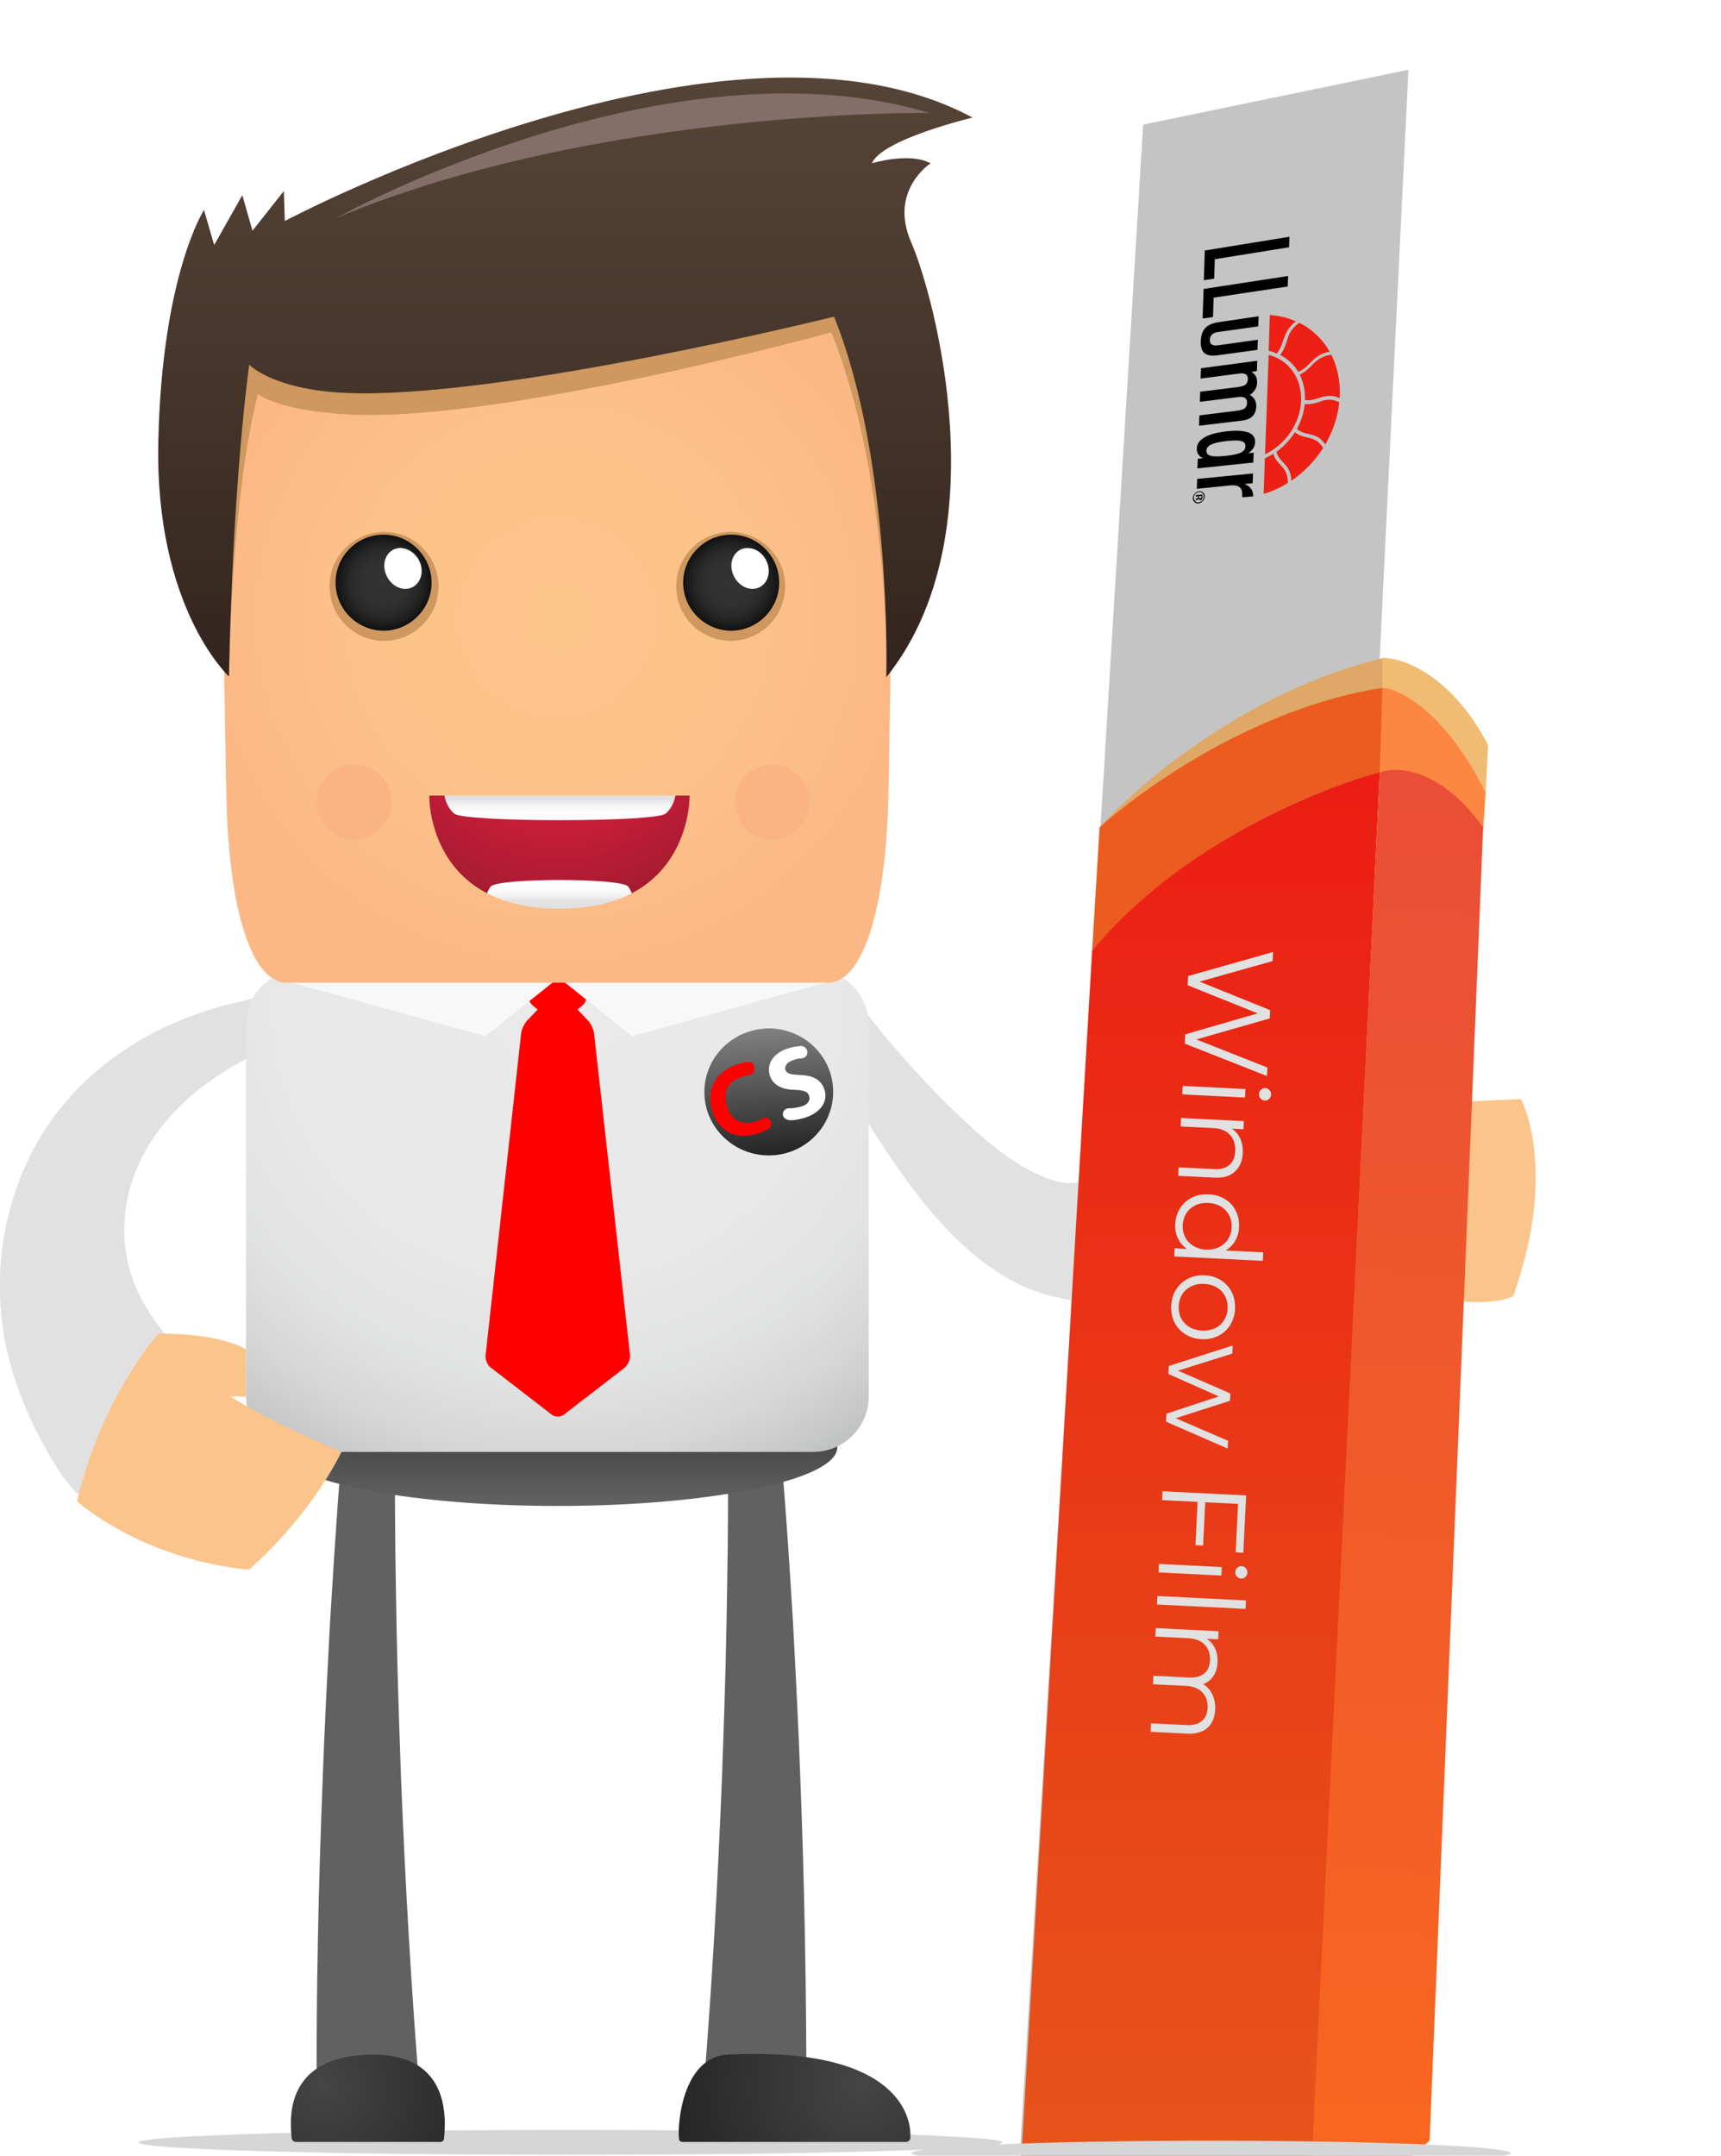 <?xml version="1.0" encoding="UTF-8"?> <svg xmlns="http://www.w3.org/2000/svg" width="691" height="865" viewBox="0 0 691 865" fill="none"> <g clip-path="url(#clip0)"> <path d="M224.619 377.443C203.862 377.443 187.552 371.512 175.876 359.651C159.567 342.971 159.567 321.472 159.567 319.248L159.752 306.831H289.115L289.3 319.248C289.3 321.657 289.3 343.156 272.991 359.651C261.686 371.327 245.376 377.443 224.619 377.443Z" fill="url(#paint0_radial)"></path> <path d="M346.198 404.316C357.132 418.587 369.179 432.301 382.152 444.904C394.014 456.395 408.47 469.739 424.779 474.187C429.227 475.299 433.304 474.557 437.752 473.631C446.834 471.777 455.73 468.627 464.255 464.735C472.595 461.028 480.564 456.765 488.348 451.947C491.499 450.093 494.464 448.055 497.43 446.016C497.8 445.831 500.951 443.051 501.322 443.051C512.812 463.808 524.118 484.565 535.608 505.508C528.195 509.029 519.855 511.253 511.886 513.477C498.542 517.184 484.827 520.149 471.112 521.632C451.838 523.671 429.227 524.412 411.064 516.257C388.083 505.693 370.847 484.195 357.132 463.808C349.534 452.688 342.676 441.012 336.375 429.151C335.634 427.668 328.591 414.88 329.147 414.509C331.371 413.212 333.78 411.729 336.004 410.432C339.526 408.393 342.862 406.355 346.198 404.316Z" fill="#E1E1E1"></path> <path d="M313.95 587.611C315.803 608.739 317.1 629.867 318.398 650.995C319.51 672.123 320.622 693.251 321.363 714.193C323.031 756.449 323.772 798.705 323.772 840.961L282.443 839.293C285.779 797.593 288.188 755.893 289.856 714.008C290.598 693.065 291.339 672.123 291.71 651.18C292.08 630.237 292.451 609.295 292.266 588.537L313.95 587.611Z" fill="#616161"></path> <path d="M158.64 588.723C158.455 609.48 158.826 630.608 159.196 651.365C159.567 672.308 160.308 693.251 161.05 714.193C162.718 756.079 165.127 797.779 168.463 839.293L127.134 841.147C126.948 798.705 127.875 756.449 129.543 714.379C130.284 693.251 131.396 672.123 132.508 651.18C133.806 630.052 135.103 609.109 136.771 587.981L158.64 588.723Z" fill="#616161"></path> <path d="M111.936 419.143C85.434 429.151 59.302 449.167 51.888 477.893C48.552 491.237 49.294 504.581 54.854 517.184C57.819 524.041 62.082 530.343 66.9 536.088C67.827 537.2 80.059 548.135 80.244 547.949C64.12 564.073 47.44 582.421 31.316 599.657C25.386 593.727 20.752 585.757 16.86 578.529C10.559 567.039 5.74 554.621 2.775 541.833C-2.6 517.74 -0.376 492.349 9.447 469.553C19.455 445.831 37.803 427.112 60.414 415.065C72.09 408.949 84.692 404.316 97.48 401.721C99.704 401.165 107.674 398.385 108.23 401.165C108.786 404.316 109.527 407.467 110.083 410.617C110.824 413.212 111.38 416.177 111.936 419.143Z" fill="#E1E1E1"></path> <path d="M223.877 604.291C285.906 604.291 336.189 593.753 336.189 580.753C336.189 567.754 285.906 557.216 223.877 557.216C161.849 557.216 111.565 567.754 111.565 580.753C111.565 593.753 161.849 604.291 223.877 604.291Z" fill="url(#paint1_linear)"></path> <path d="M348.793 411.173C348.793 398.941 338.785 388.933 326.553 388.933H121.018C108.786 388.933 98.778 398.941 98.778 411.173V560.367C98.778 572.599 108.786 582.607 121.018 582.607H326.553C338.785 582.607 348.793 572.599 348.793 560.367V411.173Z" fill="url(#paint2_radial)"></path> <path d="M267.245 326.476C271.508 322.955 271.508 316.653 271.508 316.653H178.1C178.1 316.653 178.1 322.769 182.363 326.476C186.44 329.997 262.983 329.997 267.245 326.476Z" fill="url(#paint3_linear)"></path> <path d="M197.004 355.759C194.224 359.28 194.224 365.581 194.224 365.581H255.013C255.013 365.581 255.013 359.465 252.233 355.759C249.639 352.237 199.784 352.237 197.004 355.759Z" fill="url(#paint4_linear)"></path> <path d="M402.539 859.68C402.539 862.46 324.885 864.684 229.067 864.684C133.25 864.684 55.595 862.46 55.595 859.68C55.595 856.9 133.25 854.676 229.067 854.676C324.885 854.676 402.539 856.9 402.539 859.68Z" fill="#D6D6D6"></path> <path d="M274.103 859.495H363.804C364.546 859.495 365.287 858.939 365.472 858.197C366.214 850.784 362.136 820.945 292.08 824.467C274.474 825.393 271.879 851.525 272.62 858.197C272.62 858.939 273.176 859.495 274.103 859.495Z" fill="url(#paint5_radial)"></path> <path d="M176.803 859.495H118.794C118.053 859.495 117.311 858.939 117.126 858.197C116.385 850.784 113.79 824.837 149.188 824.467C181.622 824.096 178.842 851.525 178.286 858.197C178.286 858.939 177.545 859.495 176.803 859.495Z" fill="url(#paint6_radial)"></path> <path d="M238.519 414.695C238.333 413.027 237.221 410.617 235.924 409.32L231.847 405.057C232.773 404.316 235.368 402.833 235.368 400.609C235.368 394.493 230.179 391.899 223.877 391.899C217.576 391.899 212.387 394.493 212.387 400.609C212.387 402.833 214.981 404.316 215.908 405.057L211.831 409.32C210.533 410.617 209.421 413.027 209.236 414.695L194.965 543.872C194.78 545.54 195.707 547.949 197.189 548.876L221.468 567.595C222.765 568.707 225.175 568.707 226.472 567.595L250.751 548.876C252.048 547.764 253.16 545.54 252.975 543.872L238.519 414.695Z" fill="#FE0000"></path> <path d="M224.804 392.64L253.716 415.807L334.707 393.381L224.804 392.64Z" fill="#F8F8F8"></path> <path d="M223.878 392.64L194.966 415.807L113.79 393.381L223.878 392.64Z" fill="#F8F8F8"></path> <path d="M359.356 123.536C359.356 111.304 349.348 101.296 337.116 101.296H110.454C98.222 101.296 88.214 111.304 88.214 123.536C88.214 123.536 87.843 151.707 90.808 316.839C91.735 371.327 103.04 394.308 114.902 394.308H332.668C344.344 394.308 355.835 371.327 356.762 316.839C359.727 151.892 359.356 123.536 359.356 123.536ZM224.619 364.655C171.243 364.655 172.355 319.248 172.355 319.248H276.883C276.883 319.433 277.81 364.655 224.619 364.655Z" fill="url(#paint7_radial)"></path> <path d="M357.503 269.393C359.727 137.807 359.356 123.536 359.356 123.536C359.356 111.304 349.348 101.296 337.116 101.296H110.454C98.222 101.296 88.214 111.304 88.214 123.536C88.214 123.536 88.028 137.807 90.252 269.764C91.179 270.876 91.92 271.432 91.92 271.432C93.588 190.812 103.596 158.193 103.596 158.193C103.596 158.193 112.122 165.051 141.034 166.348C202.75 169.313 333.78 133.359 333.78 133.359C357.503 191.924 356.02 271.432 356.02 271.432C356.576 270.876 356.947 270.135 357.503 269.393Z" fill="#CE985E"></path> <path d="M91.92 271.432C91.92 271.432 62.082 244.003 63.564 177.097C65.047 110.192 81.912 84.245 81.912 84.245L85.99 98.331L97.295 78.315L101.372 92.585L113.975 76.647L114.346 88.693C114.346 88.693 292.08 -5.641 390.492 47.179C390.492 47.179 353.982 55.889 350.09 65.527C350.09 65.527 365.102 60.893 373.627 65.527C373.627 65.527 356.762 76.461 365.843 97.219C374.924 117.976 401.612 214.905 355.835 271.803C355.835 271.803 358.43 185.808 334.892 127.057C334.892 127.057 199.97 160.603 138.068 157.637C109.156 156.155 100.075 146.332 100.075 146.332C100.075 146.332 93.588 190.812 91.92 271.432Z" fill="url(#paint8_linear)"></path> <path d="M315.247 235.292C315.247 247.339 305.424 257.161 293.378 257.161C281.331 257.161 271.508 247.339 271.508 235.292C271.508 223.245 281.331 213.423 293.378 213.423C305.61 213.608 315.247 223.245 315.247 235.292Z" fill="#CE985E"></path> <path d="M312.838 233.809C312.838 244.373 304.127 253.084 293.563 253.084C282.999 253.084 274.289 244.373 274.289 233.809C274.289 223.245 282.999 214.535 293.563 214.535C304.127 214.535 312.838 223.06 312.838 233.809Z" fill="url(#paint9_radial)"></path> <path d="M132.323 235.292C132.323 247.339 142.146 257.161 154.193 257.161C166.239 257.161 176.062 247.339 176.062 235.292C176.062 223.245 166.239 213.423 154.193 213.423C141.961 213.608 132.323 223.245 132.323 235.292Z" fill="#CE985E"></path> <path d="M134.732 233.809C134.732 244.373 143.443 253.084 154.007 253.084C164.571 253.084 173.282 244.373 173.282 233.809C173.282 223.245 164.571 214.535 154.007 214.535C143.443 214.535 134.732 223.06 134.732 233.809Z" fill="url(#paint10_radial)"></path> <path d="M168.092 224.543C170.316 228.62 169.39 233.439 165.868 235.477C162.347 237.516 157.714 235.663 155.49 231.585C153.266 227.508 154.192 222.689 157.714 220.651C161.05 218.797 165.683 220.465 168.092 224.543Z" fill="white"></path> <path d="M307.463 224.543C309.687 228.62 308.76 233.439 305.239 235.477C301.718 237.516 297.084 235.663 294.86 231.585C292.636 227.508 293.563 222.689 297.084 220.651C300.606 218.797 305.239 220.465 307.463 224.543Z" fill="white"></path> <path d="M134.732 87.581C134.732 87.581 267.06 13.819 373.256 45.325C373.256 45.325 240.002 43.472 134.732 87.581Z" fill="#836F67"></path> <path d="M63.565 535.161C63.565 535.161 40.769 560.552 30.946 602.437C30.946 602.437 56.522 625.604 99.89 629.867C99.89 629.867 122.871 610.777 137.142 582.607C137.142 582.607 109.712 571.301 92.477 560.367H98.778V541.463C98.778 541.463 89.326 534.976 63.565 535.161Z" fill="#FBC48A"></path> <path d="M325.069 321.843C325.069 330.183 318.397 336.855 310.057 336.855C301.717 336.855 295.045 330.183 295.045 321.843C295.045 313.503 301.717 306.831 310.057 306.831C318.397 306.645 325.069 313.503 325.069 321.843Z" fill="#FAB383"></path> <path d="M157.157 321.843C157.157 330.183 150.485 336.855 142.145 336.855C133.805 336.855 127.133 330.183 127.133 321.843C127.133 313.503 133.805 306.831 142.145 306.831C150.3 306.645 157.157 313.503 157.157 321.843Z" fill="#FAB383"></path> <path d="M610.687 441L570.655 442.853C563.242 453.232 564.725 465.093 564.725 465.093C554.161 479.364 560.833 489.001 560.833 489.001C553.79 504.569 558.609 515.319 558.609 515.319C593.266 527.921 607.537 520.137 607.537 520.137C625.885 468.8 610.687 441 610.687 441Z" fill="#FBC48A"></path> <path d="M554 285L566 28L606 86L597.5 311.5L554 285Z" fill="white"></path> <path d="M409 872L459 50L565.5 28L523 898.5L409 872Z" fill="#C4C4C4"></path> <path d="M555.5 264C500.7 277.2 457.333 314.333 441.5 332C482.5 304.5 534.5 279 555.5 276V264Z" fill="#DFA867"></path> <path d="M597.5 299C582.7 270.6 563 263.833 555 264V276.5C570.6 277.3 588.833 304.333 596.5 318L597.5 299Z" fill="#F0BB73"></path> <path d="M441.5 332L438.5 381.5C478.1 335.9 532.333 315.167 555 310V276C503.8 284 458.5 316.667 441.5 332Z" fill="#EB5C1E"></path> <path d="M596.5 318C580.5 286 562.5 276.5 555 276L554 310C573.2 306.4 589.333 323.833 595.5 333L596.5 318Z" fill="#FC8741"></path> <path d="M410 867L438.5 381.5C474.5 338.3 530.333 316 554 310L525.5 899.5L410 867Z" fill="url(#paint11_linear)"></path> <path d="M508.692 431.763L475.695 418.784L475.88 415.045L504.988 406.637L476.857 395.341L477.04 391.65L511.16 382L510.979 385.644L481.639 393.896L510.002 405.347L509.838 408.655L480.344 417.093L508.861 428.359L508.692 431.763Z" fill="#E1E1E1"></path> <path d="M500.07 436.994L499.902 440.398L474.685 439.147L474.853 435.744L500.07 436.994ZM505.498 438.994C505.533 438.29 505.802 437.711 506.305 437.255C506.808 436.8 507.396 436.589 508.067 436.622C508.706 436.654 509.253 436.921 509.709 437.424C510.165 437.927 510.375 438.531 510.34 439.234C510.305 439.937 510.036 440.516 509.533 440.972C509.062 441.429 508.507 441.642 507.867 441.61C507.164 441.575 506.585 441.306 506.129 440.803C505.674 440.3 505.463 439.697 505.498 438.994Z" fill="#E1E1E1"></path> <path d="M498.987 462.727C498.83 465.891 497.778 468.354 495.833 470.116C493.917 471.911 491.202 472.721 487.686 472.547L473.064 471.822L473.233 468.418L487.519 469.127C490.14 469.257 492.17 468.7 493.61 467.458C495.049 466.216 495.829 464.38 495.949 461.951C496.084 459.235 495.376 457.037 493.825 455.358C492.305 453.713 490.122 452.819 487.278 452.678L474.046 452.022L474.215 448.618L499.432 449.869L499.27 453.129L494.62 452.898C496.108 453.901 497.227 455.238 497.977 456.91C498.758 458.614 499.094 460.553 498.987 462.727Z" fill="#E1E1E1"></path> <path d="M507.032 505.932L471.46 504.168L471.622 500.908L476.608 501.156C474.964 500.049 473.737 498.626 472.926 496.888C472.114 495.182 471.76 493.274 471.865 491.164C471.982 488.799 472.631 486.685 473.813 484.821C474.995 482.957 476.588 481.53 478.591 480.54C480.595 479.55 482.843 479.117 485.336 479.241C487.829 479.365 490.023 480.018 491.919 481.201C493.814 482.385 495.242 483.961 496.202 485.931C497.193 487.903 497.63 490.071 497.513 492.436C497.412 494.482 496.889 496.298 495.945 497.885C495.032 499.506 493.734 500.803 492.052 501.777L507.201 502.529L507.032 505.932ZM474.871 491.602C474.783 493.36 475.105 494.961 475.834 496.407C476.593 497.887 477.705 499.063 479.167 499.937C480.628 500.842 482.317 501.343 484.235 501.438C486.153 501.533 487.883 501.202 489.426 500.446C490.968 499.721 492.174 498.66 493.045 497.261C493.945 495.896 494.439 494.334 494.527 492.577C494.615 490.787 494.28 489.152 493.52 487.673C492.791 486.227 491.696 485.051 490.235 484.146C488.772 483.272 487.082 482.788 485.165 482.693C483.247 482.598 481.517 482.912 479.975 483.637C478.432 484.393 477.21 485.454 476.309 486.819C475.439 488.218 474.959 489.812 474.871 491.602Z" fill="#E1E1E1"></path> <path d="M470.239 523.943C470.359 521.514 471.011 519.352 472.195 517.456C473.41 515.562 475.02 514.104 477.025 513.082C479.03 512.06 481.263 511.61 483.724 511.732C486.185 511.854 488.363 512.523 490.257 513.738C492.151 514.954 493.593 516.563 494.583 518.567C495.573 520.57 496.008 522.786 495.887 525.215C495.767 527.644 495.115 529.807 493.932 531.702C492.748 533.598 491.155 535.041 489.151 536.031C487.146 537.053 484.913 537.503 482.452 537.381C479.991 537.259 477.814 536.59 475.92 535.375C474.024 534.191 472.565 532.597 471.543 530.592C470.553 528.589 470.119 526.372 470.239 523.943ZM473.259 524.093C473.171 525.883 473.491 527.501 474.22 528.947C474.98 530.426 476.091 531.603 477.553 532.476C479.016 533.35 480.706 533.834 482.624 533.929C484.541 534.024 486.271 533.709 487.813 532.985C489.354 532.26 490.561 531.199 491.431 529.8C492.332 528.435 492.826 526.858 492.915 525.068C493.004 523.278 492.668 521.643 491.909 520.164C491.18 518.718 490.084 517.542 488.623 516.637C487.161 515.763 485.471 515.279 483.553 515.184C481.636 515.089 479.906 515.404 478.364 516.128C476.821 516.885 475.599 517.945 474.698 519.31C473.828 520.709 473.348 522.303 473.259 524.093Z" fill="#E1E1E1"></path> <path d="M492.916 581.264L468.172 570.473L468.331 567.261L489.388 560.327L469.12 551.344L469.28 548.132L494.967 539.89L494.806 543.15L472.984 549.998L494.012 559.163L493.867 562.087L472.038 569.078L493.07 578.147L492.916 581.264Z" fill="#E1E1E1"></path> <path d="M497.101 603.464L483.917 602.81L483.057 620.165L479.988 620.013L480.849 602.658L466.611 601.952L466.786 598.404L500.345 600.069L499.204 623.08L496.136 622.928L497.101 603.464Z" fill="#E1E1E1"></path> <path d="M490.558 628.805L490.389 632.209L465.172 630.959L465.341 627.555L490.558 628.805ZM495.985 630.805C496.02 630.102 496.289 629.522 496.793 629.066C497.296 628.611 497.883 628.4 498.554 628.433C499.193 628.465 499.741 628.732 500.196 629.235C500.652 629.738 500.862 630.342 500.827 631.045C500.793 631.748 500.524 632.327 500.02 632.783C499.549 633.24 498.994 633.453 498.355 633.421C497.652 633.386 497.072 633.117 496.617 632.614C496.161 632.111 495.951 631.508 495.985 630.805Z" fill="#E1E1E1"></path> <path d="M500.275 642.194L500.106 645.598L464.533 643.833L464.702 640.43L500.275 642.194Z" fill="#E1E1E1"></path> <path d="M487.913 686.014C487.756 689.178 486.722 691.61 484.812 693.309C482.9 695.041 480.17 695.818 476.622 695.642L462 694.917L462.169 691.513L476.455 692.222C479.076 692.352 481.105 691.812 482.543 690.601C483.979 689.423 484.754 687.683 484.868 685.382C484.998 682.761 484.286 680.66 482.73 679.077C481.207 677.495 479.023 676.634 476.178 676.493L462.946 675.837L463.115 672.433L477.402 673.141C480.022 673.271 482.052 672.731 483.489 671.521C484.925 670.343 485.701 668.587 485.817 666.254C485.945 663.665 485.233 661.563 483.679 659.948C482.155 658.367 479.971 657.505 477.127 657.364L463.895 656.708L464.064 653.304L489.281 654.555L489.119 657.815L484.517 657.587C486.006 658.558 487.127 659.863 487.879 661.502C488.631 663.141 488.955 665 488.852 667.077C488.747 669.186 488.21 670.986 487.239 672.476C486.266 673.997 484.882 675.098 483.086 675.778C484.702 676.787 485.931 678.178 486.772 679.95C487.643 681.755 488.024 683.777 487.913 686.014Z" fill="#E1E1E1"></path> <g clip-path="url(#clip1)"> <path fill-rule="evenodd" clip-rule="evenodd" d="M537.919 158.81C537.919 159.135 537.919 159.46 537.839 159.703C534.302 158.242 531.81 158.973 529.319 159.785C527.631 160.272 525.943 160.84 523.933 160.515C524.094 156.7 523.29 153.29 521.843 150.286C524.013 149.312 525.38 147.932 526.746 146.552C528.595 144.684 530.444 142.898 534.543 142.33C536.955 147.201 538.161 152.722 537.919 158.81ZM537.759 161.408C537.116 167.416 535.106 173.18 532.132 178.376C530.042 175.209 527.711 174.641 525.38 174.154C523.772 173.829 522.245 173.423 520.718 172.124C522.406 169.039 523.531 165.63 523.853 162.139C526.023 162.382 527.791 161.814 529.56 161.327C531.971 160.434 534.302 159.703 537.759 161.408ZM531.248 179.756C527.952 184.951 523.531 189.498 518.467 192.907C518.387 188.929 516.779 187.225 515.172 185.52C514.127 184.383 513.001 183.247 512.519 181.298C515.413 179.187 517.985 176.508 519.914 173.423C521.522 174.803 523.21 175.128 524.817 175.534C527.068 176.021 529.319 176.508 531.248 179.756ZM517.101 193.8C514.046 195.668 510.831 197.21 507.375 198.184L507.857 183.896C508.982 183.409 510.107 182.759 511.233 182.11C511.876 184.14 513.001 185.357 514.127 186.575C515.654 188.199 517.101 189.741 517.101 193.8ZM507.937 182.272L509.384 142.411C517.261 144.36 522.727 151.504 522.406 160.759C522.084 169.932 516.056 178.457 507.937 182.272ZM509.384 140.788L509.866 126.418C513.564 126.662 517.101 127.473 520.236 128.935C516.86 131.695 516.056 134.212 515.172 136.728C514.609 138.433 514.046 140.138 512.599 141.924C511.635 141.356 510.509 141.031 509.384 140.788ZM521.682 129.503C526.827 132.101 531.007 136.079 533.9 141.112C529.801 141.843 527.872 143.791 525.943 145.74C524.657 147.039 523.37 148.338 521.281 149.231C519.512 146.308 517.02 143.954 513.966 142.411C515.493 140.544 516.056 138.677 516.699 136.891C517.342 134.455 518.146 132.101 521.682 129.503Z" fill="#EE1F14"></path> <path d="M483.742 100.52L483.34 112.454L487.52 111.805L487.761 104.011L517.583 99.222L517.744 95L483.742 100.52ZM489.369 129.259C484.466 129.99 482.295 132.182 482.135 136.891C481.974 141.518 483.983 143.223 488.887 142.574L504.883 140.382L505.043 136.322L488.806 138.596C486.716 138.839 485.671 138.027 485.752 136.322C485.832 134.618 486.877 133.562 488.967 133.237L505.204 130.964L505.365 126.905L489.369 129.259ZM482.215 147.769L482.054 151.91L497.648 149.88C499.899 149.555 501.105 150.367 501.024 152.153C500.944 154.264 499.658 154.995 496.925 155.319L481.894 157.187L481.733 161.246L497.327 159.297C499.577 159.054 500.783 159.785 500.703 161.652C500.622 163.844 499.336 164.493 496.603 164.818L481.572 166.685L481.411 170.825L498.533 168.796C502.31 168.39 504.24 166.523 504.4 163.194C504.481 161.083 503.597 159.46 501.828 158.486C503.757 157.105 504.722 155.563 504.722 153.533C504.802 151.423 503.998 150.042 502.391 149.231L504.642 148.906L504.802 144.766L482.215 147.769ZM492.343 176.995C497.648 176.427 500.14 176.752 500.06 179.106C499.979 181.461 497.407 182.354 492.102 182.922C486.877 183.49 484.305 183.084 484.385 180.811C484.546 178.538 487.118 177.645 492.343 176.995ZM480.929 184.058L480.768 187.955L503.195 185.601L503.355 181.623L501.185 181.866C503.034 180.568 503.918 179.106 503.918 177.32C504.079 173.667 500.14 172.206 492.343 173.099C484.627 173.992 480.688 176.346 480.527 179.918C480.447 181.704 481.25 183.003 483.019 183.896L480.929 184.058ZM480.688 192.177L480.527 196.155L493.951 194.775C497.407 194.45 498.934 195.668 498.774 198.834V199.564L503.195 199.159C503.114 196.723 502.069 195.099 499.658 194.206L502.953 193.882L503.114 189.985L480.688 192.177ZM483.26 115.945L482.858 127.798L487.038 127.23L487.279 119.436L517.02 114.971L517.181 110.75L483.26 115.945ZM483.742 199.321C483.742 198.671 483.582 198.103 483.099 197.697C482.697 197.291 482.054 197.048 481.411 197.129C480.768 197.21 480.206 197.535 479.723 198.022C479.241 198.509 479 199.159 478.919 199.808C478.919 200.458 479.08 201.026 479.562 201.432C479.964 201.838 480.527 202.081 481.17 202C481.813 201.919 482.376 201.675 482.858 201.107C483.421 200.62 483.662 199.97 483.742 199.321ZM483.34 199.321C483.34 199.889 483.099 200.458 482.697 200.863C482.295 201.269 481.813 201.513 481.25 201.594C480.688 201.675 480.206 201.513 479.884 201.107C479.482 200.701 479.321 200.214 479.321 199.646C479.321 199.159 479.562 198.59 479.964 198.184C480.366 197.778 480.849 197.535 481.411 197.454C481.974 197.373 482.456 197.535 482.858 197.941C483.18 198.347 483.34 198.753 483.34 199.321ZM482.778 198.428L480.125 198.671V199.24L481.25 199.159V199.564L480.125 200.214V200.863L481.331 200.133C481.411 200.539 481.652 200.701 482.054 200.701C482.537 200.62 482.778 200.214 482.778 199.483V198.428ZM482.376 198.996V199.321C482.376 199.727 482.215 199.97 481.894 200.052C481.572 200.052 481.492 199.889 481.492 199.483V199.077L482.376 198.996Z" fill="black"></path> </g> <path d="M595.5 332C578.3 308 560.667 307.333 554 310L525 900.5L574 859L595.5 332Z" fill="url(#paint12_linear)"></path> <path d="M308.946 412.656C323.216 412.841 334.707 424.332 334.522 438.417C334.336 452.503 322.66 463.808 308.39 463.623C294.119 463.437 282.628 451.947 282.814 437.861C282.999 423.776 294.675 412.656 308.946 412.656Z" fill="url(#paint13_linear)"></path> <path d="M309.316 449.723C310.057 450.835 309.687 452.317 308.575 453.059C307.463 453.615 305.98 454.356 304.127 454.912C294.86 457.692 288.373 453.615 285.964 445.831C283.184 436.749 288.003 429.707 295.972 427.112C297.64 426.556 299.123 426.371 300.235 426.185C301.532 426 302.829 426.927 302.829 428.409V428.965C303.015 430.077 302.088 431.375 300.605 431.56C299.679 431.56 298.567 431.745 297.455 432.301C292.636 433.784 290.041 437.861 291.895 443.977C293.563 449.352 297.64 451.761 303.2 450.093C304.127 449.723 305.239 449.352 306.165 448.981C307.277 448.055 308.575 448.611 309.316 449.723Z" fill="#FE0000"></path> <path d="M314.32 447.128C314.32 445.831 315.247 444.719 316.729 444.719C318.397 444.719 319.88 444.533 321.733 443.977C324.513 443.236 325.44 441.383 324.884 439.715C324.328 438.047 322.845 437.491 319.139 437.305C314.135 437.305 310.428 435.452 309.131 431.745C307.648 427.112 310.243 422.664 316.544 420.625C318.397 420.069 320.065 419.884 321.548 419.699C322.845 419.699 323.957 420.625 324.143 421.923V422.108C324.328 423.405 323.216 424.703 321.733 424.703C320.807 424.703 319.509 424.888 318.397 425.444C315.988 426.185 315.247 427.668 315.247 428.78C315.247 428.965 315.247 429.336 315.432 429.521C316.173 431.004 317.841 431.189 321.363 431.375C326.737 431.56 329.703 433.413 331 437.12C332.483 441.568 330.073 446.387 322.845 448.611C320.807 449.167 318.953 449.537 317.285 449.537C315.247 449.352 314.32 448.24 314.32 447.128Z" fill="white"></path> <path d="M606.563 864.004C606.563 866.784 552.816 869.008 486.281 869.008C419.932 869.008 366 866.784 366 864.004C366 861.224 419.747 859 486.281 859C552.816 859 606.563 861.224 606.563 864.004Z" fill="#D6D6D6"></path> </g> <defs> <radialGradient id="paint0_radial" cx="0" cy="0" r="1" gradientUnits="userSpaceOnUse" gradientTransform="translate(223.927 277.27) rotate(0.007) scale(92.453)"> <stop stop-color="#EC1F41"></stop> <stop offset="0.194" stop-color="#E51F3F"></stop> <stop offset="0.478" stop-color="#D11E3B"></stop> <stop offset="0.816" stop-color="#B11C33"></stop> <stop offset="1" stop-color="#9D1B2E"></stop> </radialGradient> <linearGradient id="paint1_linear" x1="223.806" y1="602.9" x2="223.806" y2="574.369" gradientUnits="userSpaceOnUse"> <stop stop-color="#616161"></stop> <stop offset="1" stop-color="#434444"></stop> </linearGradient> <radialGradient id="paint2_radial" cx="0" cy="0" r="1" gradientUnits="userSpaceOnUse" gradientTransform="translate(223.809 401.017) scale(212.597)"> <stop stop-color="#EAEAEA"></stop> <stop offset="0.53" stop-color="#E8E8E8"></stop> <stop offset="0.721" stop-color="#E1E2E2"></stop> <stop offset="0.858" stop-color="#D6D6D6"></stop> <stop offset="0.967" stop-color="#C5C6C6"></stop> <stop offset="1" stop-color="#BEBFC0"></stop> </radialGradient> <linearGradient id="paint3_linear" x1="224.728" y1="328.863" x2="224.728" y2="320.612" gradientUnits="userSpaceOnUse"> <stop stop-color="white"></stop> <stop offset="0.427" stop-color="#FCFCFC"></stop> <stop offset="0.714" stop-color="#F3F3F3"></stop> <stop offset="0.96" stop-color="#E4E4E4"></stop> <stop offset="1" stop-color="#E1E1E1"></stop> </linearGradient> <linearGradient id="paint4_linear" x1="224.735" y1="353.369" x2="224.735" y2="361.621" gradientUnits="userSpaceOnUse"> <stop stop-color="white"></stop> <stop offset="0.427" stop-color="#FCFCFC"></stop> <stop offset="0.714" stop-color="#F3F3F3"></stop> <stop offset="0.96" stop-color="#E4E4E4"></stop> <stop offset="1" stop-color="#E1E1E1"></stop> </linearGradient> <radialGradient id="paint5_radial" cx="0" cy="0" r="1" gradientUnits="userSpaceOnUse" gradientTransform="translate(345.723 836.511) scale(77.176 77.177)"> <stop stop-color="#454545"></stop> <stop offset="1" stop-color="#252525"></stop> </radialGradient> <radialGradient id="paint6_radial" cx="0" cy="0" r="1" gradientUnits="userSpaceOnUse" gradientTransform="translate(129.873 836.705) rotate(180) scale(67.101 67.101)"> <stop stop-color="#454545"></stop> <stop offset="1" stop-color="#252525"></stop> </radialGradient> <radialGradient id="paint7_radial" cx="0" cy="0" r="1" gradientUnits="userSpaceOnUse" gradientTransform="translate(223.806 247.859) scale(141.112)"> <stop stop-color="#FCC58A"></stop> <stop offset="0.575" stop-color="#FCC289"></stop> <stop offset="0.962" stop-color="#FBB986"></stop> <stop offset="1" stop-color="#FBB885"></stop> </radialGradient> <linearGradient id="paint8_linear" x1="226.975" y1="24.943" x2="226.975" y2="272.931" gradientUnits="userSpaceOnUse"> <stop stop-color="#574537"></stop> <stop offset="0.576" stop-color="#433329"></stop> <stop offset="1" stop-color="#32241D"></stop> </linearGradient> <radialGradient id="paint9_radial" cx="0" cy="0" r="1" gradientUnits="userSpaceOnUse" gradientTransform="translate(293.527 233.779) scale(19.269)"> <stop stop-color="#333333"></stop> <stop offset="0.456" stop-color="#313131"></stop> <stop offset="0.7" stop-color="#292929"></stop> <stop offset="0.894" stop-color="#1B1B1B"></stop> <stop offset="1" stop-color="#101010"></stop> </radialGradient> <radialGradient id="paint10_radial" cx="0" cy="0" r="1" gradientUnits="userSpaceOnUse" gradientTransform="translate(154.084 233.779) rotate(180) scale(19.269)"> <stop stop-color="#333333"></stop> <stop offset="0.456" stop-color="#313131"></stop> <stop offset="0.7" stop-color="#292929"></stop> <stop offset="0.894" stop-color="#1B1B1B"></stop> <stop offset="1" stop-color="#101010"></stop> </radialGradient> <linearGradient id="paint11_linear" x1="482" y1="310" x2="482" y2="899.5" gradientUnits="userSpaceOnUse"> <stop stop-color="#EC1D13"></stop> <stop offset="1" stop-color="#E6581B"></stop> </linearGradient> <linearGradient id="paint12_linear" x1="577" y1="309" x2="549.5" y2="900" gradientUnits="userSpaceOnUse"> <stop stop-color="#E94E36"></stop> <stop offset="1" stop-color="#F9681E"></stop> </linearGradient> <linearGradient id="paint13_linear" x1="310.891" y1="463.455" x2="306.407" y2="412.92" gradientUnits="userSpaceOnUse"> <stop stop-color="#242424"></stop> <stop offset="1" stop-color="#808080"></stop> </linearGradient> <clipPath id="clip0"> <rect width="691" height="865" fill="white"></rect> </clipPath> <clipPath id="clip1"> <rect x="479" y="95" width="59" height="107" fill="white"></rect> </clipPath> </defs> </svg> 
